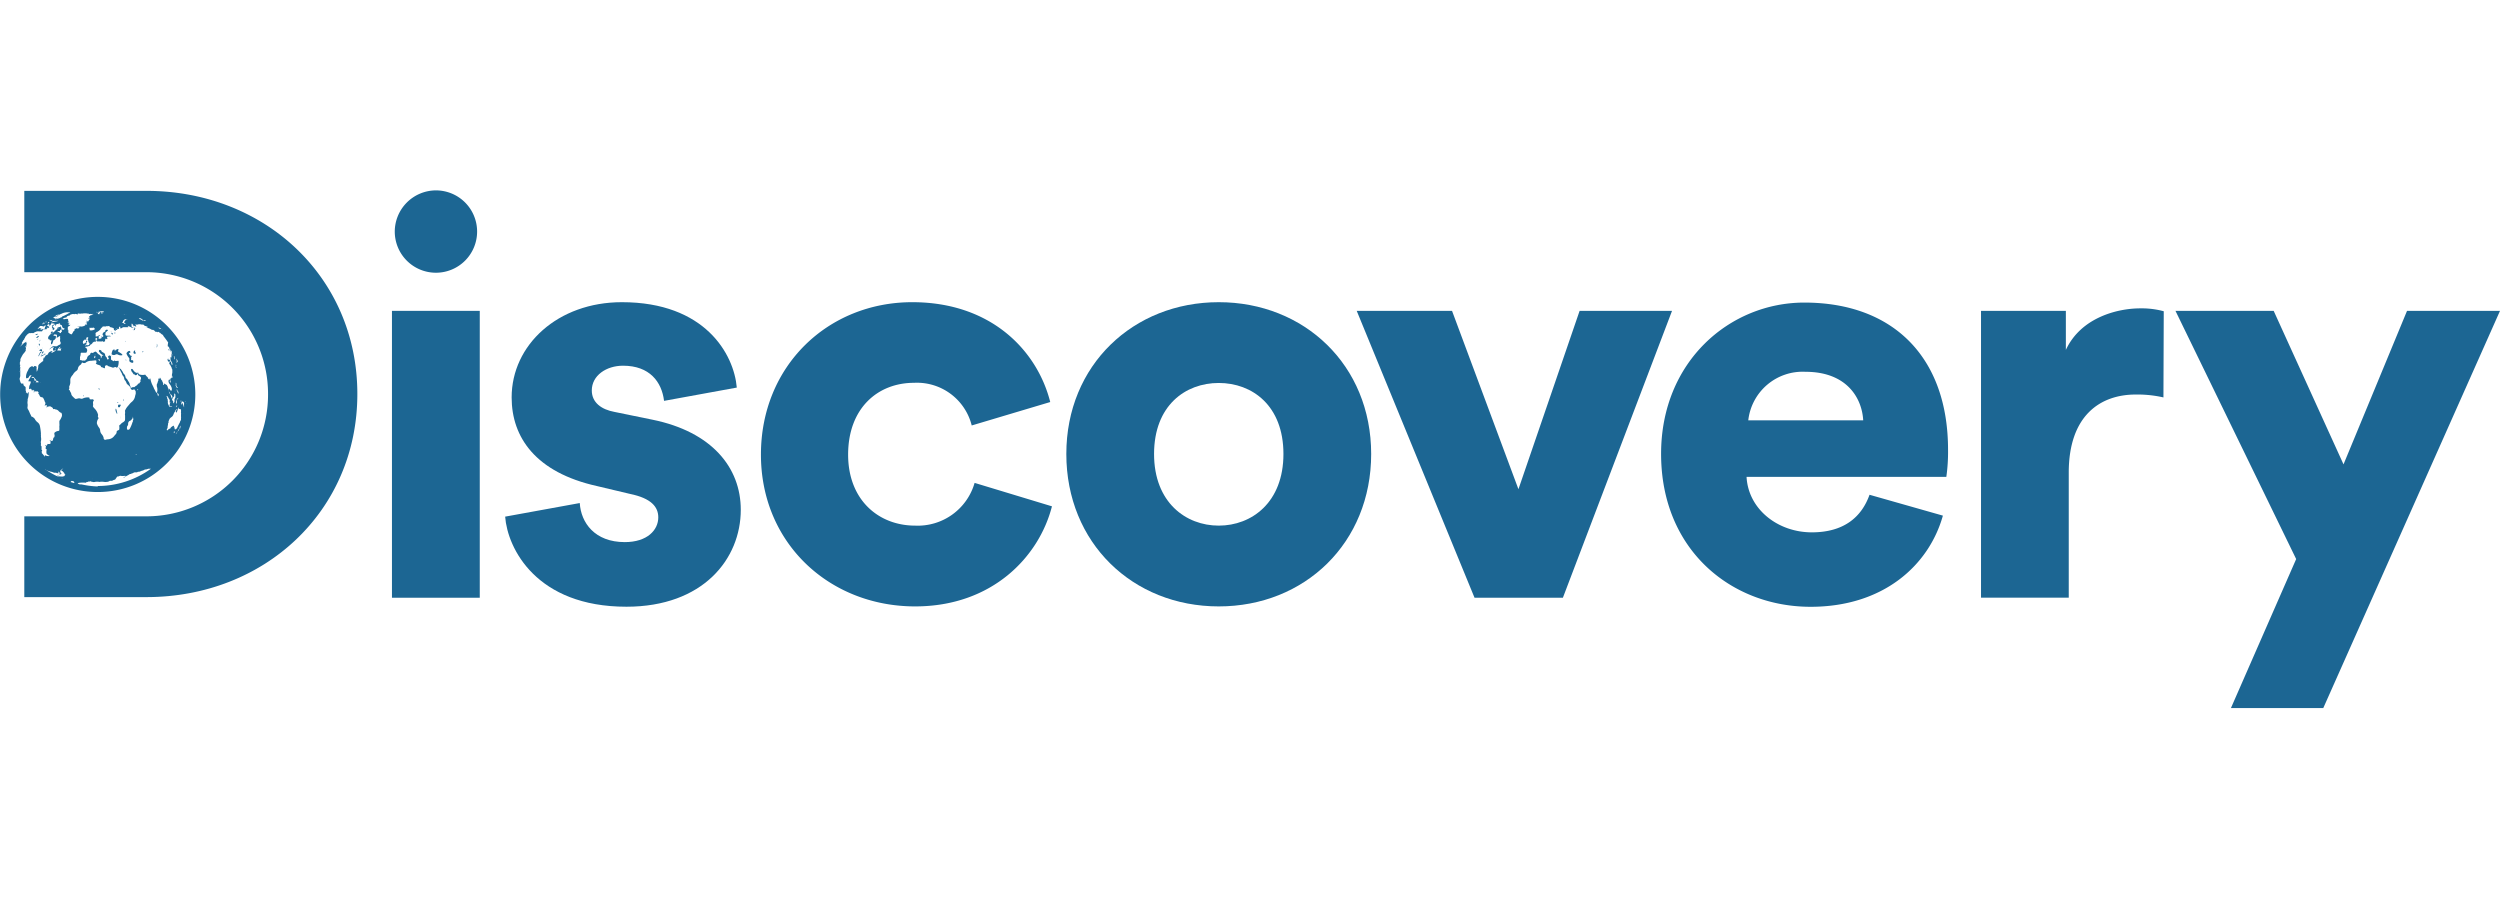<svg id="artwork" xmlns="http://www.w3.org/2000/svg" viewBox="0 0 320 115">
  <title>discovery-fixed-on-light</title>
  <g>
    <g>
      <path d="M74.21,64.39c.15,2.52,1.92,5,5.76,5,2.89,0,4.29-1.55,4.29-3.17,0-1.33-.89-2.44-3.62-3l-4.21-1C68.59,60.48,65.49,56,65.49,50.87c0-6.72,5.91-12.19,14.11-12.19,10.65,0,14.34,6.65,14.71,10.93L85,51.31c-.3-2.44-1.85-4.5-5.25-4.5-2.14,0-4,1.25-4,3.17,0,1.56,1.26,2.44,2.88,2.74l4.88,1c7.61,1.55,11.31,6.13,11.31,11.53,0,6.28-4.81,12.41-14.64,12.41-11.52,0-15.22-7.46-15.52-11.53Z" style="fill: #1c6693"/>
      <path d="M108.56,58.19c0,5.83,3.92,9.09,8.58,9.09a7.57,7.57,0,0,0,7.61-5.47l9.9,3C133,71.27,127,77.62,117.14,77.62c-10.94,0-19.74-8.05-19.74-19.43S106,38.68,116.77,38.68c10.12,0,16,6.21,17.66,12.78l-10.05,3A7.22,7.22,0,0,0,117,49C112.33,49,108.56,52.27,108.56,58.19Z" style="fill: #1c6693"/>
      <path d="M175.51,58.11c0,11.38-8.5,19.51-19.51,19.51s-19.51-8.13-19.51-19.51S145.06,38.68,156,38.68,175.51,46.73,175.51,58.11Zm-11.23,0c0-6.2-4-9.09-8.28-9.09s-8.28,2.89-8.28,9.09,4.07,9.17,8.28,9.17S164.28,64.32,164.28,58.11Z" style="fill: #1c6693"/>
      <polygon points="200.05 76.51 188.74 76.51 173.66 39.79 185.86 39.79 194.36 62.62 202.19 39.79 214.02 39.79 200.05 76.51" style="fill: #1c6693"/>
      <path d="M248.69,66c-1.78,6.35-7.61,11.67-16.93,11.67-10.12,0-19.14-7.24-19.14-19.58,0-11.83,8.8-19.36,18.33-19.36,11.38,0,18.4,7,18.4,18.84a22.61,22.61,0,0,1-.22,3.47H223.56c.22,4.14,4,7.1,8.35,7.1,4.07,0,6.36-1.92,7.39-4.81Zm-10.2-12.2c-.15-2.81-2.07-6.21-7.39-6.21a7,7,0,0,0-7.32,6.21Z" style="fill: #1c6693"/>
      <path d="M276.92,50.87a15,15,0,0,0-3.55-.37c-4.51,0-8.57,2.66-8.57,10v16H253.57V39.79h10.86v5c1.92-4.14,6.58-5.32,9.53-5.32a10.79,10.79,0,0,1,3,.37Z" style="fill: #1c6693"/>
      <polygon points="285.56 90.63 293.91 71.56 278.46 39.79 291.03 39.79 299.97 59.44 308.1 39.79 320 39.79 297.38 90.63 285.56 90.63" style="fill: #1c6693"/>
      <g>
        <path d="M34.31,50.47A15.58,15.58,0,0,0,18.74,34.84H3.11V24.43H18.74c15.1,0,27,11,27,26s-11.9,26-27,26H3.11V66.09H18.74A15.57,15.57,0,0,0,34.31,50.47Z" style="fill: #1c6693"/>
        <g>
          <path d="M3,43.83s0,0,0,0,0,0,0,0Z" style="fill: #1c6693"/>
          <path d="M10.77,41.28c0-.05,0,0,0,0s0,.05,0,0A.05.05,0,0,0,10.77,41.28Z" style="fill: #1c6693"/>
          <path d="M11.63,40.06s-.06,0-.07,0,0,0,0,0Z" style="fill: #1c6693"/>
          <path d="M5.6,58.3s0,0,0,0,0,0,0,0S5.64,58.26,5.6,58.3Z" style="fill: #1c6693"/>
          <path d="M9.41,61.67h0S9.39,61.66,9.41,61.67Z" style="fill: #1c6693"/>
          <path d="M8.9,41.7s0,0,0,0,0,0,0,0A0,0,0,0,0,8.9,41.7Z" style="fill: #1c6693"/>
          <path d="M21.62,49.68s0,0,0,0-.05-.07,0,0A.11.11,0,0,0,21.62,49.68Z" style="fill: #1c6693"/>
          <path d="M3.35,49.72s0,0,0,.07,0,.06,0,0A0,0,0,0,0,3.35,49.72Z" style="fill: #1c6693"/>
          <path d="M3.38,45.69l0,0a.21.21,0,0,0,0,.06s0,0,0,0A.21.21,0,0,0,3.38,45.69Z" style="fill: #1c6693"/>
          <path d="M4.33,50.09s0,.16,0,.17,0,0,.05-.06S4.37,50,4.33,50.09Z" style="fill: #1c6693"/>
          <path d="M5.49,58.15s0,0,0,0,0,0,0,0,0,0,0,0A0,0,0,0,0,5.49,58.15Z" style="fill: #1c6693"/>
          <path d="M4.67,53.88l.07.07s0,0,0,0S4.65,53.81,4.67,53.88Z" style="fill: #1c6693"/>
          <path d="M5.27,57.66s0,0,0,0l0,0v0A.08.08,0,0,0,5.27,57.66Z" style="fill: #1c6693"/>
          <path d="M8.37,40.6s0,0,0,0,0,0,0,0,0,0,0,0Z" style="fill: #1c6693"/>
          <path d="M12.68,49.72c-.11,0-.12,0-.06.08s.16.07.16,0Z" style="fill: #1c6693"/>
          <path d="M10.71,50.58s-.06,0-.06,0a.18.18,0,0,0,0,.07s.06,0,.06,0A.08.08,0,0,0,10.71,50.58Z" style="fill: #1c6693"/>
          <path d="M15.8,50a.05.05,0,0,0,0,0h0s0,0,0,0S15.78,50,15.8,50Z" style="fill: #1c6693"/>
          <path d="M10.69,50.77s0,0,0,0a0,0,0,0,0,.05,0,.12.12,0,0,0,0-.05S10.7,50.74,10.69,50.77Z" style="fill: #1c6693"/>
          <path d="M15.75,51.17a.19.19,0,0,0,.05.17s0,0,0,0,0-.11,0-.17a.43.43,0,0,0,0-.11Z" style="fill: #1c6693"/>
          <path d="M21.77,45.57s0,0,0,0,0,0,0,0a.07.07,0,0,0,0,0S21.77,45.58,21.77,45.57Z" style="fill: #1c6693"/>
          <path d="M15.41,53.2c0-.05,0-.1,0-.11s0,.07,0,.18,0,.22,0,.26a.3.3,0,0,0,0,.12c0,.05,0,0,0-.13a.55.55,0,0,0,0-.21A.34.34,0,0,1,15.41,53.2Z" style="fill: #1c6693"/>
          <path d="M12.69,42.91a.28.28,0,0,0,0,.08s.1,0,.12-.06S12.74,42.86,12.69,42.91Z" style="fill: #1c6693"/>
          <path d="M15.22,52.12l.13,0s.05,0,0,0a.34.34,0,0,1,.06-.16c.07-.12.07-.15,0-.16s-.23,0-.26,0a.79.79,0,0,0-.05.2C15.13,52.13,15.14,52.14,15.22,52.12Z" style="fill: #1c6693"/>
          <path d="M17.39,41.6v0s0,0,0,0,0,0,0,0Z" style="fill: #1c6693"/>
          <path d="M14.14,42.49s0,0,0,0,0,0,0,0,0,.05,0,0,0,0,0,0,0,0,0,0,.15-.08.15-.14,0,0,0,0S14.14,42.47,14.14,42.49Z" style="fill: #1c6693"/>
          <path d="M13.89,41.58s0,0,0,0l0,0s0,0,0,0A0,0,0,0,0,13.89,41.58Z" style="fill: #1c6693"/>
          <path d="M13.89,42.45s0,0,0,0a.08.08,0,0,0,0,0,0,0,0,0,0,0,0S13.89,42.42,13.89,42.45Z" style="fill: #1c6693"/>
          <path d="M13.79,42.55a.07.07,0,0,0,0,.07s0,0,0,0S13.81,42.5,13.79,42.55Z" style="fill: #1c6693"/>
          <path d="M7.93,41.63s0,0-.07,0,0,0,0,0Z" style="fill: #1c6693"/>
          <path d="M6.5,44.26a.11.11,0,0,0-.06,0c-.06.07,0,.07,0,0S6.53,44.26,6.5,44.26Z" style="fill: #1c6693"/>
          <path d="M7.72,42.22s0,0,0,0-.07,0-.1,0,0,.05,0,0Z" style="fill: #1c6693"/>
          <path d="M7.55,41.53a.15.15,0,0,1,.06-.05s0,0,0,0l-.08,0s0,0,0,0a.13.13,0,0,1,0,.07s0,0,0,0Z" style="fill: #1c6693"/>
          <path d="M6.87,41.78h0s0,0,0,0Z" style="fill: #1c6693"/>
          <path d="M6.87,44.23c0-.06,0-.08,0,0s0,.09,0,.09S6.85,44.26,6.87,44.23Z" style="fill: #1c6693"/>
          <path d="M7.35,43.89s0,0,0,0,0,0,0,0,0,0,0,0S7.34,43.89,7.35,43.89Z" style="fill: #1c6693"/>
          <path d="M7.64,40.48s0,0,0,0,0,0,0,0S7.66,40.47,7.64,40.48Z" style="fill: #1c6693"/>
          <path d="M7.88,40.34s0,0,0,0l-.06,0h0A.08.08,0,0,0,7.88,40.34Z" style="fill: #1c6693"/>
          <path d="M6.47,42.47s0-.08,0,0a0,0,0,0,0,0,0s0,0,0,0S6.47,42.49,6.47,42.47Z" style="fill: #1c6693"/>
          <path d="M7.45,40.57s0,0,0,0a.14.14,0,0,1-.07.06s0,0,0,0S7.48,40.6,7.45,40.57Z" style="fill: #1c6693"/>
          <path d="M6.61,56.29s0-.06,0-.06-.06,0,0,.08S6.59,56.32,6.61,56.29Z" style="fill: #1c6693"/>
          <path d="M7.71,43.88s0,0,0,0,0,0,0,0A.13.13,0,0,0,7.71,43.88Z" style="fill: #1c6693"/>
          <path d="M5.16,45.07a1.89,1.89,0,0,0-.25.52c0,.07.1-.05.17-.22a.57.57,0,0,1,.17-.24c.13-.12.13-.12.14,0a.11.11,0,0,1,0,.12l-.07.09s0,0,0,0,.05,0,0,0v.1l.09-.14.1-.17s0,0,0,0,.08,0,.06-.1-.06-.11-.07,0a0,0,0,0,1,0,0s0,0,0,0S5.25,45,5.16,45.07Z" style="fill: #1c6693"/>
          <path d="M5.64,45.37a.23.23,0,0,0,.16,0c0-.06.06-.13,0-.08l-.12,0C5.54,45.31,5.5,45.37,5.64,45.37Z" style="fill: #1c6693"/>
          <path d="M4.74,42.69l-.09.09-.1.1h0l.06,0s0,0,.06,0l0,0s0,0,0,0l.12-.08c.09,0,.11-.1,0-.07s-.06,0,0,0,0,0-.17.05l-.12.07.09,0Z" style="fill: #1c6693"/>
          <path d="M5.59,42.84s0,0,0,0,0,0,0,0S5.56,42.89,5.59,42.84Z" style="fill: #1c6693"/>
          <path d="M5.41,44.5s0-.08,0,0-.06.09,0,.08A.05.05,0,0,0,5.41,44.5Z" style="fill: #1c6693"/>
          <path d="M5,43.66s0,.06,0,.06a1.24,1.24,0,0,0,.18-.2c0-.05,0,0-.07,0l0,.06Z" style="fill: #1c6693"/>
          <path d="M5.17,44.86s.07,0,0,0,0,.09.12.09h.09l0-.11c0-.06,0-.1,0-.09s0,0,0,0-.07-.09-.26,0L5,44.9S5.09,44.91,5.17,44.86Z" style="fill: #1c6693"/>
          <path d="M6.12,42.23l0,0s0,0,0,0a.07.07,0,0,0,0,0S6.13,42.23,6.12,42.23Z" style="fill: #1c6693"/>
          <path d="M4.82,44.46a.39.39,0,0,0,0-.11s0-.06,0-.05S4.79,44.48,4.82,44.46Z" style="fill: #1c6693"/>
          <path d="M4.87,43.37a.34.34,0,0,0-.11.07c-.08.07-.08.07.06,0S4.92,43.37,4.87,43.37Z" style="fill: #1c6693"/>
          <path d="M4.91,44.05c0,.07-.06.09,0,.1s0,0,0,.06l0,0s0,0,0-.06A.71.71,0,0,0,4.94,44C5,44,5,44,4.91,44.05Z" style="fill: #1c6693"/>
          <path d="M5.28,45.52c-.08,0-.11.09,0,.09a.81.81,0,0,0,.32-.16C5.59,45.4,5.56,45.41,5.28,45.52Z" style="fill: #1c6693"/>
          <path d="M5.08,44l0,0s0,0-.06,0a.32.32,0,0,0,0,.19.25.25,0,0,1,0,.14q0,.1,0,0a.78.78,0,0,0,.1-.25Z" style="fill: #1c6693"/>
          <path d="M4.93,44.63A.08.08,0,0,0,5,44.57l0,0L5,44.58S4.9,44.63,4.93,44.63Z" style="fill: #1c6693"/>
          <path d="M4.78,43.06s0,0,0,0,0,0-.1.11l-.09.07h.07a.27.27,0,0,0,.12,0l.13-.1L5,43l0,0s0,0-.1,0S4.81,43.11,4.78,43.06Z" style="fill: #1c6693"/>
          <path d="M18.66,45.51s-.06,0-.06,0,0,0,.06,0,.05,0,.05,0A0,0,0,0,0,18.66,45.51Z" style="fill: #1c6693"/>
          <path d="M18.55,45s0,0,0,0h.06S18.59,45,18.55,45Z" style="fill: #1c6693"/>
          <path d="M18.74,41.47s0,0,0,0,0,0,0,0,0,0,0,0Z" style="fill: #1c6693"/>
          <path d="M18.32,44.93c-.08,0-.09.07-.07.14s0,.07.05,0,0-.07.05-.07,0,0,0,0,0,0,0,0Z" style="fill: #1c6693"/>
          <path d="M17.7,41.67s0,0,0,0a.16.16,0,0,1,0,.06s0,0,0,0,0-.05,0-.1S17.7,41.6,17.7,41.67Z" style="fill: #1c6693"/>
          <path d="M18.63,41.55s-.1-.11-.08-.07a.32.32,0,0,0,.06.07C18.65,41.6,18.65,41.59,18.63,41.55Z" style="fill: #1c6693"/>
          <path d="M18.83,44.75s0,0,0,0l.07,0s0,0,0,0Z" style="fill: #1c6693"/>
          <path d="M20.08,44v.13a.53.53,0,0,1-.08.35s0,0,0,0a.1.1,0,0,0,.07-.06s0-.07.05-.06,0-.17,0-.28A.77.77,0,0,0,20.08,44Z" style="fill: #1c6693"/>
          <path d="M20.42,46.38s0,0,0,0,0,0,0,0,0,0,0,0S20.43,46.38,20.42,46.38Z" style="fill: #1c6693"/>
          <path d="M12.49,38A12.49,12.49,0,1,0,25,50.47,12.49,12.49,0,0,0,12.49,38ZM23.83,51.52s0,0,0,0,0,0,0,0S23.82,51.5,23.83,51.52ZM23,51s0,0,0,0h0S23,51,23,51Zm-.09-.16s0,0,0,0,0,0,0,0,0,0,0,0a1,1,0,0,1-.08.25Zm0,.49s.06,0,.05,0,0,0,0,0h-.05s0,0,0,0S22.88,51.34,22.91,51.33Zm0,.46,0,.06s0,0,0,0a.11.11,0,0,1,0-.06Zm-.17-1.74,0-.09a.89.89,0,0,1,.1.29s0,0,0,0,0,0,0,.05,0,.07,0,.08-.06,0-.09-.13,0-.07-.05-.06,0,0,0,0,0,0,0,0a.27.27,0,0,1,0-.12s0,0,0,0S22.73,50.13,22.74,50.05Zm.05,1.4,0,0s0,0,0,0,0,0,0,0S22.8,51.45,22.79,51.45Zm0,.78v0a0,0,0,0,1,0,0s0,0,0,0Zm0-1.27a.11.11,0,0,1-.12.07c-.06,0-.08,0-.1,0a.49.49,0,0,0,0,.11c0,.06,0,.06.06,0l.07-.06s0,0,0,.08l-.06.08v.23a.3.3,0,0,1,0,.16s0,0,0-.09,0-.05,0,0,0,0,0,0a.25.25,0,0,1,0-.1s0,0,0,0,0,.06-.05.15a.57.57,0,0,1-.06.17s0,0,0-.08a.35.35,0,0,0,0-.15.66.66,0,0,1,.07-.3l0-.09c0-.08.09-.21.11-.19s.1,0,.13,0S22.84,50.89,22.79,51Zm-.11,1,0,0a.49.49,0,0,0-.09.1c-.08.11-.08.11-.07,0a.49.49,0,0,1,.14-.18S22.69,52,22.68,52Zm-.37.19a0,0,0,0,1,0,0c0,.06,0,.07,0,0l0-.05Zm0,0-.05,0s0,0,0,0,0,0,0,0,0,0,0,0,0,0,0,0S22.3,52.12,22.26,52.13Zm0-.55s0,0,0,0,0,0-.08,0-.06,0-.06,0,0,0,0,0,0,0,0-.1,0-.11,0-.11A.64.64,0,0,1,22,51s0-.05.06,0,.06,0,.06-.05a.34.34,0,0,1,.07-.11.85.85,0,0,0,.11-.14s0-.1,0-.1,0-.06,0-.12,0-.16.08-.08a.43.43,0,0,0,.07.1s0,0,0,0,0,0,0,0,0,.06,0,.06,0,0,0,0,0,0,0,0,0,0,0,.12,0,.13,0,.13,0,.06,0,.07,0,0-.06.1a.67.67,0,0,1-.06.15.23.23,0,0,0,0,.09A.42.42,0,0,1,22.25,51.58Zm-.07.54s0,0,0,0,0,0,0,0,0,0,0,0S22.18,52.1,22.18,52.12Zm-.81-.69s0,0,0,0,0,0,0,0,0,0,0-.06S21.37,51.42,21.37,51.43Zm0-.22s0,0,0,0,0,0,0,0,0,0,0,0A.1.1,0,0,1,21.34,51.21Zm0-.3a1.81,1.81,0,0,0-.14-.25s0,0,0,0h.07a.42.42,0,0,1,.17.18.65.65,0,0,0,.09.18l.05.05a.54.54,0,0,0,.05.11.14.14,0,0,1,0,.11.34.34,0,0,0,0,.18.36.36,0,0,1,0,.29c0,.12-.06.16-.08.17s-.16-.27-.16-.42a.76.76,0,0,0,0-.21.31.31,0,0,1,0-.13A1.76,1.76,0,0,0,21.36,50.91ZM21.79,52s.05,0,.12,0,.1,0,.1,0a.06.06,0,0,0,.06.06s.06,0,.06,0-.18,0-.26,0l-.12,0c-.08,0-.13-.06-.1-.11A.08.08,0,0,1,21.79,52Zm0-.55s0,0,0,.06,0,.08,0,.08S21.74,51.46,21.75,51.43Zm.1.13a.08.08,0,0,1,0,0s0,0,0,0S21.85,51.58,21.85,51.56ZM22,52s0,0,0,0,0,0,0,0S22.05,52,22,52Zm0-6.71a.88.88,0,0,0,.07.12c.05.08.05.09,0,.07s0,0,0,0,0,0-.13-.29a2.78,2.78,0,0,0-.16-.37c0-.05-.09-.22-.07-.22a.15.15,0,0,0,0-.06s0,0,0,0a.62.62,0,0,1,.06.14A3.53,3.53,0,0,0,22,45c0,.06,0,.09,0,.09S22,45.21,22,45.28Zm.08,3.08v.08l0-.08a.48.48,0,0,1-.05-.18.22.22,0,0,1,0-.12l0,0A1.64,1.64,0,0,1,22.12,48.36Zm.33,1.49a1.25,1.25,0,0,1,0,.14c0,.18-.05.16,0,0A.21.21,0,0,1,22.45,49.85Zm0-.32s0,0,0,0a.15.15,0,0,1,.05.09c0,.08,0,.08,0,0Zm.21.47s0,0,0-.12,0-.09,0-.05,0,0,0,0,0-.08,0-.07.06.08.08.21S22.65,50,22.63,50Zm0-.12s0,0,0,0a.41.41,0,0,1,0,.07s0,0,0,0l0,0S22.65,49.91,22.65,49.88Zm-.24,2.17c.05,0,0,0,0,.05s0,0,0,0S22.38,52.05,22.41,52.05Zm.23-2.43s.05.05.07.2,0,.07,0,0,0-.07,0-.09a.09.09,0,0,0,0-.07S22.62,49.62,22.64,49.62Zm0,.05,0,0s0,0,0,0S22.61,49.68,22.6,49.67Zm-.06-.15s0-.06,0,0,0,0,0,0l0,0s0,0,0-.06,0-.05,0,0,0,0-.05-.08,0-.1,0-.11,0,0,0-.1a.89.89,0,0,1,0-.14s0-.05,0-.05.05,0,.07.12a.61.61,0,0,1,0,.16.3.3,0,0,0,.11.26s.05,0,.07.09S22.6,49.6,22.54,49.52Zm0-2.8c0,.11,0,.17,0,.11s0,0,0,0a0,0,0,0,1,0,0s-.05,0,0,.06,0,.09,0,0,0-.06-.05-.06,0,0,0,0,.05.14,0,.1,0,0,0,0,0,.06,0,0,0-.07,0-.09,0-.07,0-.07,0,0,0,0,0,0,0,0,0,0,0,.07,0,0,.05.15,0,.15-.05,0,0-.1,0-.08,0,0,0-.12,0-.22.1-.21.06,0,0-.2,0,0,0,0,0,.06,0,0a.58.58,0,0,0,0-.31c0-.13-.06-.19,0-.16s0,0,0,0,0,0,0,0l.07.13a.66.66,0,0,1,.08.22A1.67,1.67,0,0,0,22.5,46.72Zm-.15-.81s0,0,0,.05,0,0,0,0-.08,0-.08,0l0,0s0,0,0,.05,0,0,0,0-.05-.18,0-.17,0-.08-.05-.2,0-.09.06,0l.08.08C22.34,45.8,22.4,45.92,22.35,45.91Zm-.06-.83s0,0,0,0,0,0,0,0S22.29,45.1,22.29,45.08Zm-1.57-2.94,0,0,.06.06-.09-.06S20.69,42.13,20.72,42.14Zm-.41-.22s0,0,0,0l.13.07c.11.06.14.08.15.12a.53.53,0,0,1-.26-.09C20.31,42,20.28,41.93,20.31,41.92Zm.37.37s0,0-.07,0,0,0,0,0S20.64,42.24,20.68,42.29Zm-1.44-.59s0,0,0,0l0,0s0,0,0,0S19.24,41.68,19.24,41.7Zm-.91-.7s.09-.07.1,0,0,0,.07,0,.1,0,.1.08l-.15,0-.14,0Zm-.55-.28s0,0,0,0,0,0,0,0,.26,0,.28.1a.13.13,0,0,0,.08.06c.06,0,.08,0,.1.1s0,.06-.11,0-.23-.1-.21-.14l-.08,0C17.78,40.74,17.77,40.73,17.78,40.72Zm-1.7-.46a.09.09,0,0,1,.07,0s0,0,0,0l-.07,0S16.05,40.28,16.08,40.26Zm-.18,0s.09,0,.09,0-.14,0-.16,0S15.85,40.22,15.9,40.23Zm-.16,0s0,0,0,0,0,0,0,0S15.71,40.24,15.74,40.24Zm-.11,1s0,0,.06-.07a.08.08,0,0,1,0-.07s0,0,0,0,0-.05,0-.05.05,0,.07-.08a.45.45,0,0,1,.41-.14h.14c.05,0,.18,0,.2,0s0,0-.13,0c-.24,0-.34.07-.34.1s0,0,0,0-.21.22-.19.28,0,.09.1.13l.1.09H16a.24.24,0,0,1-.16-.07l-.09-.06C15.65,41.37,15.57,41.28,15.63,41.29Zm0,.36s-.06.08-.09.05,0,0,0-.06S15.58,41.61,15.59,41.65Zm-.38-1.5h.11l-.1,0c-.1,0-.12,0-.11,0S15.16,40.14,15.21,40.15Zm-2.34-.29H13s.28,0,.3.06-.22.11-.28.08l-.16,0C12.69,39.91,12.68,39.84,12.87,39.86Zm-.34.11s0,0,0,0v-.06s.1,0,.11,0a0,0,0,0,0,.05,0s0,0,0,0,0,0,.08.06a1.12,1.12,0,0,1,.18.1c.06,0,.12.06.13.05s0,0,0,0-.23.06-.21,0,0-.12-.11-.12-.05,0-.07.08,0,.07-.07.07,0,0,0,.06,0,.06-.13,0-.08-.07-.06-.07,0,0,0,0,0,0,.06-.06.1,0,.06-.06a.12.12,0,0,0-.1,0c-.06,0-.21,0-.19-.06s0,0,0,0l0,0C12.2,39.9,12.48,39.92,12.53,40Zm-2,3.83s0-.06,0-.1,0-.08.08-.08a.09.09,0,0,0,.08-.07c0-.08.23-.09.23,0a.11.11,0,0,1,0,.1.11.11,0,0,0,0,.08.22.22,0,0,1-.14.22l-.14.06a.11.11,0,0,1-.1,0s0-.05,0-.1S10.58,43.81,10.56,43.8Zm.35-.72A.07.07,0,0,1,11,43s0,0,0,0a.07.07,0,0,1-.05,0S10.9,43.1,10.91,43.08Zm0,1.06a.37.37,0,0,1,.14-.09s0,0,0,0a.15.15,0,0,0-.11,0s0,0,0,0a.14.14,0,0,1,.07-.06s.06,0,0-.09,0-.06,0-.06a.12.12,0,0,0,.09-.07s0-.06,0-.06,0,0,0-.06,0,0-.07,0-.08,0-.05-.08,0-.15,0-.06,0,0,0,0,0-.09,0-.07,0,0,0-.12a1.19,1.19,0,0,1,.1-.16s.06,0,.1,0,.07,0,0,0-.06.09,0,.07.11,0,0,.16,0,.07,0,.1a.14.14,0,0,1,.05.1s0,.09,0,.1a.22.22,0,0,1,.06.12c0,.06.05.1.07.1s.09.08,0,.15a.16.16,0,0,0,0,.09s0,.05,0,.05l-.12,0-.23,0a.93.93,0,0,0-.21.06S10.87,44.21,10.93,44.14Zm.63-1.85c-.09,0-.15,0-.13,0s.05-.09,0-.09,0,0,0-.06,0-.06,0-.06-.05-.06,0-.1a.07.07,0,0,1,.09,0s0,.05.07,0l.18,0c.08,0,.15,0,.15-.05s0,0,0,0a.6.6,0,0,1,.19.2C12.1,42.23,11.75,42.31,11.56,42.29ZM9.83,39.65s.06,0,.05,0-.14,0-.13,0Zm-3,1a.19.19,0,0,1,.07-.06l0,0s0,0,.13-.07a.27.27,0,0,1,.16,0h0l0,0s0,0,0,0,.06,0,.17-.06l.17-.06s-.06,0-.21,0-.08,0,0,0,0,0,0,0l-.06.05s-.12,0-.14,0,0-.07.11-.1l.17-.07a.15.15,0,0,1,.11,0,.19.19,0,0,0,.1,0,.77.77,0,0,1,.22-.1A1.77,1.77,0,0,1,9,40a.34.34,0,0,1-.16.07l-.14.07s0,0-.08.06l-.22.11a2.33,2.33,0,0,1-.42.19c-.06,0-.09.06,0,.05s0,0,0,0a.37.37,0,0,1-.12.07s-.08,0-.08,0a.23.23,0,0,1-.07.07s0,0,0,0,0,0-.35.12-.38.06-.2,0,.08,0,.06-.06,0,0,.08,0,.1,0,.09,0a.08.08,0,0,1,0,0h0c-.08,0-.09,0,0,0s0,0,0,0-.23.11-.27.1-.07,0,0-.08,0,0,0,0S6.81,40.72,6.85,40.67Zm.11.22s0,0,0,0,0,0,0,0S7,40.91,7,40.89ZM7,41s0,0,0,0,0,0,0,0,0,0,0,0Zm-.29-.22s0,0,0,0,0,0,0,0Zm0,.13a.07.07,0,0,1,.06,0s0,0,.07,0,0,0,0,0,0,.05,0,0,0,0,0,0-.07,0-.07,0v0S6.62,40.89,6.64,40.86Zm0,.16,0,0H6.8c.06,0,.11,0,.12,0s0,0,.27,0,.26-.06.27,0v0l0,0a1.25,1.25,0,0,1-.38.1c-.25.05-.31.06-.3,0s0,0,0,0,0,0,0,0,0,0-.06,0S6.59,41.07,6.62,41Zm0,.14c0,.07-.07.13-.13.09h0l.06-.05C6.63,41.13,6.64,41.13,6.65,41.16Zm-.35-.25a.1.1,0,0,1,.08,0h.11c.06,0,.08,0,.06.08s-.1,0-.08,0,0,0-.1,0-.09,0,0,0,0,0,0,0S6.29,40.93,6.3,40.91Zm-.09.18s0,0,0,0,0,0,0,0S6.2,41.06,6.21,41.09Zm0,.11s0,0,0,0,0,0,0,0,0,0,0,0,0,0,.07,0,.08,0,0,0a.33.33,0,0,1-.18.15s0,0,0,0,0,0,0,0-.08,0-.07,0,0,0,0,0,0,0,0,0S6.2,41.16,6.23,41.2Zm-.13.1s0,0,0,.05,0,0,0,0S6.09,41.31,6.1,41.3Zm0,.25s0,0,0,0,0-.06,0-.08a.33.33,0,0,1,.17,0s0,0,0,.06-.06.06,0,.07,0,.11-.09.12l-.07,0s0,0,0,0L6,41.61s0,0,0,0,0,0,0,0S6.09,41.57,6.12,41.55Zm-.19-.47L6,41s0,0,0,0,0,0-.08,0S5.87,41.12,5.93,41.08Zm0,.06s.07,0,0,0a.24.24,0,0,1-.1.06s-.06,0-.05,0A.22.22,0,0,1,5.91,41.14Zm-.15,0s0,0,0,0h0S5.74,41.19,5.76,41.19Zm0,.18a.08.08,0,0,0,.08,0c.05,0,.05,0,.05-.06a.08.08,0,0,1,0-.07c.06,0,.07,0,0,0s0,0,.06,0,.06,0,0,0a.36.36,0,0,1-.18.12l-.2.09c-.1.06-.14.07-.14,0s0,0,0,0,0,0,0,0,0,0,0,0l-.07,0H5.4l.08-.08a.41.41,0,0,1,.16-.1A.12.12,0,0,1,5.73,41.37Zm-.35.13.06,0s0,0,0,0S5.34,41.55,5.38,41.5Zm0-.07c.16-.11.32-.19.26-.11s-.16.12-.14.08l0,0-.05,0s0,0,0,0l-.09,0h0Zm-.47.48.1-.12s0,0,.06-.06l.13,0,.11,0s.1,0,.07.05,0,0,0,0,0,0,0,0,0,0,0,0,.07,0,.06,0,0,0,0,0,.1-.06.08,0,0,.07.05,0,0-.08.07-.09,0,0,.07,0,.14-.08.12,0l-.06.07a.32.32,0,0,0-.09.15c0,.08,0,.12,0,.11a.09.09,0,0,1,.06,0l0,0-.06,0s-.06,0,0,0-.15.13-.21.09a.07.07,0,0,0-.08,0c-.09.07-.36.17-.35.12s0,0,0,0a0,0,0,0,1-.06,0l0,0,.08,0a.34.34,0,0,1,.14,0,.15.15,0,0,0,.08,0s-.05,0-.13,0-.14,0-.13,0l.06,0c.06,0,0,0,0,0h0l.08-.08.08-.07,0,0A.8.8,0,0,0,5,42c0,.06-.15.1-.19.07l0,0ZM1.12,48.4l0,.05s0,0,0-.05,0-.07,0-.06A.35.35,0,0,0,1.12,48.4Zm1.62,3.07s0,0,0-.07,0,0,0,0a.11.11,0,0,1,0,.06S2.75,51.47,2.74,51.47Zm3,6.86c0,.05,0,.09,0,.08s0,0,0,0,0,0,0,0a.08.08,0,0,1-.08,0s0,0,0,0,0-.06-.06-.13S5.37,58,5.34,58s0,0,0,0a.22.22,0,0,0,0-.16s0,0,0,0,0,0,0,0a.23.23,0,0,0,0-.12s0,0,0,0,0,0,.06,0l0,.05c0-.19-.07-.23-.16-.23s0,0,0,0a.07.07,0,0,1,.08,0s0,0,0-.07,0-.12,0-.13c0-.18,0-.27-.08-.28s0,0,0,.08,0,.09,0,.09,0,0,0,0a1.76,1.76,0,0,0,0-.19.3.3,0,0,1,0-.15.35.35,0,0,0,0-.15.56.56,0,0,1,0-.27,1.29,1.29,0,0,0,0-.54c0-.08,0-.14,0-.15a.08.08,0,0,0,0-.07.88.88,0,0,1,0-.22,6.94,6.94,0,0,0-.12-.9.81.81,0,0,0-.34-.56,1.08,1.08,0,0,1-.32-.4A.91.91,0,0,0,4,53.3c0-.1-.14-.31-.2-.47a2.81,2.81,0,0,0-.18-.38A.47.47,0,0,1,3.54,52c0-.07,0-.17,0-.17s0,0,0-.08a1,1,0,0,1,0-.44s0,0,0-.1,0-.11,0-.11a2.11,2.11,0,0,0,.13-.72.75.75,0,0,0,0-.2s-.13.09-.13.15-.06.07-.1,0a.23.23,0,0,0-.07-.09c-.07,0-.07,0-.05-.08A.12.12,0,0,0,3.28,50s0,0,0-.1a.67.67,0,0,0,0-.2,1.18,1.18,0,0,1,0-.16s0,0,0,0S3,49.35,3,49.25s0-.21-.13-.15-.09,0-.18-.07a.54.54,0,0,1-.1-.17.56.56,0,0,0,0-.08.5.5,0,0,1-.07-.27.26.26,0,0,1,0-.1,1,1,0,0,0,.07-.5v-.22a.93.93,0,0,0,0-.21,1.66,1.66,0,0,1,0-.33.31.31,0,0,0,0-.18s0,0-.08.09a.73.73,0,0,0,0,.16l0,.2,0,.19,0,.16a.41.41,0,0,0,0,.17s0,.12,0,.14,0-.23,0-.29a.21.21,0,0,0,0-.13c-.05-.19,0-.17,0-.22s0,0,0-.14A1.3,1.3,0,0,1,2.54,47c.06-.25.07-.32,0-.35s0,0,0-.05a.82.82,0,0,0,0-.18.83.83,0,0,1,.07-.21s0,0,0,0,0-.1,0-.17,0-.06,0-.07a6.71,6.71,0,0,1,.35-.65A2.12,2.12,0,0,0,3.22,45c0-.08,0-.09,0-.07s.07,0,.09,0,0-.14,0-.17,0,0,0,0v0s-.06.08,0,.14,0,.07,0,.08-.08-.2-.05-.24,0,0,0,0,0,0,.06,0,0,0,0,0,0,0,0-.07,0,0,0-.08,0-.07,0-.05,0,0,0-.06,0-.08,0,0-.08.06,0-.06.07-.11.05-.1,0-.12,0-.15,0,0,0,0,0,0,0,.07,0,.06,0,.05l0,0c0,.06,0,.06,0,0s0-.07,0-.11,0-.06,0-.05,0,0,0,0,0,0,0,0,.09-.11.08-.12,0,0,0,0l0,0s0,0,0,0l0-.06,0-.07s0,0,0,0,0,0,0,0l0,0a1.86,1.86,0,0,1-.1.2s0-.16.09-.23,0-.05,0,0-.07.06-.08,0,0-.13,0-.13,0,0,0,0,0,0,0,0l-.05.05-.09.07c-.07.06-.13.09-.07,0s0,0,0,0a.66.66,0,0,1,.15-.15s0,0,0,0a.83.83,0,0,0-.17.16l-.06.05s-.09.09-.06.08,0,0,0,0l-.11.1-.09.08,0,0-.09.08-.14.1-.06.05,0,0,0,0h0a.64.64,0,0,1,.12-.12A.75.75,0,0,0,2.82,44c.06-.07.06-.07,0-.06a.1.1,0,0,0-.05,0s0,0,0,0,0,0,0,0,0,0,0,0l0,0L3,43.52a.22.22,0,0,0,.1-.09l0-.06s0,0,0,0l0,0,.11-.15,0,0,0-.07h0c.09-.12.19-.24.29-.35l.14-.1.08-.06s0,0,0,0H4c.17-.06.1,0,.17,0s.06,0,.1,0a1.35,1.35,0,0,1,.3-.16.29.29,0,0,0,.12-.07s0,0,0,0,0,.06.07,0,0,0,0,0,0,0,.06,0a.2.2,0,0,1,.13,0,.2.2,0,0,0,.13,0c.07,0,.12,0,.06,0s0,0-.07,0,0,0,.11,0,.23,0,.19,0,0,0,0,0a.23.23,0,0,0,.06-.09.18.18,0,0,1,.1-.09s.08,0,.08-.05,0,0-.08,0l-.07,0c0-.05.16-.1.18-.05s.27,0,.34,0,.08-.1,0-.09,0,0,0-.06.13-.06.13,0,0,0,0,0h0s0,0,0,0a.08.08,0,0,1,0,.08s0,0,0,0,0,0,0,0a.14.14,0,0,1,.09-.09c.07,0,.13-.1.09-.09s0,0,0,0l0,0c-.08,0-.1,0,0-.11a.27.27,0,0,1,.1-.11.28.28,0,0,0,.12-.17.24.24,0,0,1,.06-.1A.94.94,0,0,1,7,41.45a.6.6,0,0,1-.23.16s0,0-.1.07-.06.07,0,.07,0,.16,0,.17-.07.08,0,.07,0,0,0,.07,0,.08,0,0,.07-.06.08,0,0,0,0,.07,0,0,0,.09,0,0,.08,0,0,0,0,0,.06,0,.1-.06S7,42,6.94,42s0-.06,0-.08,0,0-.07,0-.1,0-.1-.08,0-.07.08-.16a.47.47,0,0,1,.28-.19c.08,0,.08,0,0,0a.3.3,0,0,0-.08.07.25.25,0,0,1,0,.07.12.12,0,0,0,0,.08s0,0,.06,0,0,0,0,0,0,0,0-.07a.37.37,0,0,1,.24-.18c.09,0,.11,0,.1,0s0,0,0,0,0,0,.1-.05.17,0,.13.08,0,0,0,0,0,0,.06.07,0,.07.06.05.13,0,.11,0,0,0,0,0,.08,0,0,0,0,0,0,0,.06,0,0,0,0,0,0,.05,0,0,0,0,0,0,0,0S8,42,8.11,42s.06,0,.06,0,0,.05.07.06h.07l-.09.09c-.05,0-.1.08-.1.07s0,0,0,0-.09,0-.1,0-.05-.13-.12-.08-.06.06,0,.12,0,0,0,0,0,0,0,.09a.23.23,0,0,1,0,.15s-.06,0-.13,0-.12,0,0,0,0,.17,0,.13l-.08,0s-.06,0-.06-.06,0,0,0,0-.09,0,0-.09,0,0,0,0,0,0,0,0-.05,0-.16,0-.15,0-.14,0,.12-.13.15-.11a.16.16,0,0,0,.11,0c.07,0,.08,0,.09-.07s0,0,.06-.07.2-.22.1-.28-.06,0-.05-.06,0,0,0,0,0,0,0,0a.08.08,0,0,0,0-.08c0-.06,0-.06-.07,0s0,.05-.18.06l-.15,0s0,0,.06.05a.07.07,0,0,1,0,.07s0,0,0,0,0,.06,0,.11v0l-.06,0a.23.23,0,0,1-.12.06.08.08,0,0,0-.07.07s0,0,0,0,0,0-.06,0-.06,0,0,0-.27.31-.33.32a.35.35,0,0,0-.17.12,0,0,0,0,1,0,0,1.07,1.07,0,0,0-.34.29c-.14.18-.18.24-.13.26s0,0,0,.11,0,.09.06.09a.11.11,0,0,1,.13.07s0,.07.07.07,0,0,0,0,0,0,.1,0,.1,0,0,.26a.36.36,0,0,0,0,.16c0,.1,0,.11.09.07s.09-.09.16-.29,0-.08,0-.14l.12-.08a.63.63,0,0,0,.17-.14.39.39,0,0,0,.08-.28s0,0,0-.11A.58.58,0,0,0,6.84,43a.85.85,0,0,1,.09-.19.12.12,0,0,1,.09,0,.28.28,0,0,0,.13,0c.07,0,.14.06.12.11s0,0,0,0,.06,0,0,.16-.06.14,0,.13,0,0,0,0,.13,0,.25-.13L7.69,43a1.62,1.62,0,0,1,0,.22.75.75,0,0,1,0,.28.12.12,0,0,0,0,.1.16.16,0,0,1,0,.08.07.07,0,0,0,0,.05h0s0,0,.06,0,0,0,0,0,0,.06,0,.09.06.07,0,.17a.22.22,0,0,1-.16.15,1.19,1.19,0,0,0-.22.12c-.09.07-.13.08-.32.06s-.22,0-.28,0l-.17.12a1.63,1.63,0,0,0-.21.19c-.1.11-.1.12,0,.06a.78.78,0,0,1,.41-.24c.09,0,.11,0,.09.06a.16.16,0,0,1-.1.08q-.09,0,0,0s0,0,0,.09,0,.2.09.21.09,0,.16-.09.09-.09.07,0,0,.07,0,.07,0,0,0,0,0,0,0,0,0,0,0,0a.5.5,0,0,1-.27.18l-.14.09c-.05,0-.09.06-.1,0s0-.14.06-.14l.09-.06c.06-.06.06-.06,0,0l-.11,0-.08,0-.18.1a.45.45,0,0,0-.24.31s0,0-.13.08-.11,0-.1.06,0,0,0,0-.07,0-.11.1-.07.1-.1.1,0,0,0,.06a.56.56,0,0,1-.07.13c0,.07,0,.06,0-.06s0-.11,0-.08a.84.84,0,0,0-.1.29s0,.06,0,.09,0,.06,0,.06,0,0,0,0,0,0,0,0,0,0,0,0,0,.07-.06.07a.14.14,0,0,0-.09.06s-.06.06-.08.06l-.11.09a.36.36,0,0,1-.12.1.81.81,0,0,0-.17.25.85.85,0,0,0,0,.17,2.2,2.2,0,0,1-.13.49.32.32,0,0,1-.08.1s0-.11,0-.15,0-.07,0-.12a.24.24,0,0,1,0-.17c0-.11,0-.27,0-.22s-.06,0-.07,0-.07-.06-.13-.06-.12,0-.15.09,0,.08-.09,0a.25.25,0,0,0-.31,0,.28.28,0,0,1-.1.06s-.16.17-.21.31a.54.54,0,0,1-.06.13,1.71,1.71,0,0,0-.24.7c0,.24,0,.32.14.27s.08,0,.08,0,.13-.1.17-.19a.26.26,0,0,1,.23-.19c.11,0,.12,0,0,.14a1.45,1.45,0,0,0-.1.18c0,.06,0,.1-.06.08l-.06.12a.54.54,0,0,1-.1.19c0,.06-.05.06.15.07s.14,0,.15.09,0,.1-.1.34a.75.75,0,0,0-.1.37.58.58,0,0,0,0,.17s0,.06.12,0,.16,0,.19.09,0,.08.12,0A1.36,1.36,0,0,0,4.05,50s0-.06,0-.06h0a.07.07,0,0,0,0,0l.06,0s.08,0,.13-.07.13-.07,0,0-.06.16,0,.1.06-.05.09,0,0,0,0-.05,0,0,0,0a0,0,0,0,0,0,0,.15.15,0,0,1,.05.1c0,.06,0,.08.1.08a.13.13,0,0,1,.11,0s.06,0,.14,0,.13,0,.13,0a.12.12,0,0,0,.06.1s.06.06,0,.12,0,.08,0,.08.09.08.14.21.09.2.26.23.2.07.26.2a1.3,1.3,0,0,1,.13.3.75.75,0,0,0,.09.2c.06,0,0,.07,0,.18a.33.33,0,0,0-.06.2c0,.08,0,.07.05,0s.07-.1.12-.08.14.11.07.2,0,.09,0,.11.05,0,.08-.09L6.41,52l.18.1c.15.09.19.13.19.2s0,.09.08.06a.13.13,0,0,1,.13,0,.52.52,0,0,0,.2.06.57.57,0,0,1,.33.21,1,1,0,0,0,.27.2c.06,0,.08,0,.13.18a.71.71,0,0,1,0,.27,2.16,2.16,0,0,1-.32.6c0,.06,0,.13,0,.31a1.52,1.52,0,0,1,0,.37.39.39,0,0,0,0,.16.54.54,0,0,1,0,.15.82.82,0,0,0,0,.17c0,.06-.1.14-.19.13a.78.78,0,0,0-.44.23.37.37,0,0,0,0,.22.46.46,0,0,1,0,.27.79.79,0,0,1-.08.16s0,.05,0,0a.06.06,0,0,0,0-.07s-.07.07-.09.22a.48.48,0,0,1-.07.2c-.06.07-.08.08-.21,0a.48.48,0,0,1-.19-.09s0,0,0,0a.2.2,0,0,0,.06.09.19.19,0,0,1,.08.1.19.19,0,0,0,0,.08s0,.08,0,.16-.14.11-.31.09-.09,0-.07,0A.51.51,0,0,1,6,57c0,.08,0,.08-.12,0s-.12,0-.08,0a.29.29,0,0,0,.07.1s0,0,0,0,0,0,0,0a.59.59,0,0,1,0,.19.05.05,0,0,1,0,0c-.11,0,0,.2.07.22a.08.08,0,0,1,0,.15.12.12,0,0,0,0,.1s0,.07,0,.07,0,0,0,.13,0,.08,0,.08,0,0,0,0,.07.06.07.07a.65.65,0,0,0,.26.2c.09,0,.06.06,0,.06a.2.2,0,0,1-.14,0s0,0,0,0,0,0,0,0-.06,0-.06,0,0,0-.07,0-.07,0-.06,0l0,0s0,0,0,0,0,0,0,0,0,0,0,0,0,0,0-.05S5.71,58.29,5.71,58.33ZM2.88,44.06s0,0,0-.05L3,44s0,0,0,0,0,0,0,0l0,0S2.92,44,2.88,44.06Zm.38.22a.1.1,0,0,1,.05,0s0,0,0,.08l-.06.09A.39.39,0,0,1,3.26,44.28ZM7.49,42q-.06.12-.15.12c-.08,0,0-.11.1-.15l.09,0Zm.06,0s0,0,0,0h0S7.52,42,7.55,42Zm-.18-.14L7.3,42s0,0,0-.06S7.43,41.83,7.37,41.9ZM7,42.66a0,0,0,0,1,0,0s0,0,0,0S7,42.65,7,42.66Zm-.27,0s0,0-.13,0-.1.06-.1,0,0,0-.06,0,0,0,0,0a1,1,0,0,0,.12-.15.58.58,0,0,1,.1-.11l.05,0,0,0s0,0,0,.05.13.07.11.1,0,0,0,0,0,0,0,0S6.78,42.67,6.74,42.62Zm.07.18s0,0,0,0l-.06,0s0,0,0,0A.09.09,0,0,1,6.81,42.8Zm-.15,0a.18.18,0,0,1-.07,0s0,0,0,0a.12.12,0,0,1,.08,0S6.68,42.75,6.66,42.77Zm-.22.83,0,0s0,0,0,0l0,0S6.45,43.59,6.44,43.6Zm-.35.45a0,0,0,0,1,0,0,0,0,0,0,1,0,0,.05.05,0,0,1,0,0S6.1,44,6.09,44.05Zm1.73.8s-.05,0-.07,0,0,0,0-.1.1-.1.06,0,0,0,0,.05S7.84,44.82,7.82,44.85Zm0-.28c0,.07,0,.08,0,.06s0,0-.08.1-.22.17-.13.07,0,0-.13,0-.17,0-.16,0,0,0,0,0,0,0,.05-.06,0-.06,0-.06,0,0,.07-.08a1,1,0,0,1,.14-.18c.11-.12.22-.16.11,0s-.15.19-.11.16,0,0,0,0,0,0,.09,0S7.91,44.48,7.86,44.57Zm-.69,0s-.06,0-.06-.06.08,0,.1,0S7.22,44.56,7.17,44.54ZM7,45a.08.08,0,0,1-.07-.07s0,0,0,0l.06.06S7,45,7,45ZM5.29,50.16s0,0,0,0,0,0,0,0,0,0,0,0S5.29,50.14,5.29,50.16ZM5.21,49a.1.1,0,0,1-.08,0,.05.05,0,0,1,0,0,.07.07,0,0,1,.08,0A0,0,0,0,1,5.21,49Zm-.84-.44a.06.06,0,0,1,0-.07s0-.06,0-.06,0,0,0,0a0,0,0,0,0,0,0s0,0,0-.05,0,0-.1,0L4,48.34c-.06,0-.06,0,0,0l.13-.09c.13-.05.19,0,.39.26a.69.69,0,0,0,.11.12s0,.11-.14.1-.1,0-.07-.07S4.4,48.56,4.37,48.56Zm0,.37s0,0-.05,0-.07,0-.07-.05S4.3,48.87,4.32,48.93ZM4.53,48s0,0,0,0,0,0,0,0l0,0S4.52,48,4.53,48Zm0,.91c.07,0,.12,0,.1-.14s.2,0,.27.06.06.1,0,.11H4.89l-.13,0s-.26,0-.25-.06A0,0,0,0,1,4.58,48.9ZM7.79,60a0,0,0,0,1,0,0s0,0,0,0S7.78,60,7.79,60Zm-.29.52a.11.11,0,0,0-.1,0,.12.12,0,0,1-.09,0s0,0,0,0h.15c.08,0,.09,0,0,0s0,0,0,0,0,0,0-.07,0,0,0-.06.08,0,.18.13.18.26,0,.21-.12,0-.06,0S7.54,60.59,7.5,60.56Zm-.23-.16q.14,0,0,0s-.07,0-.07,0Zm0-.08,0,0h0S7.21,60.32,7.23,60.32Zm.3-.13s0,0,0,0,0,0,0,0S7.52,60.23,7.53,60.19Zm-.35.34a0,0,0,0,1,0,0,.08.08,0,0,1-.06,0s0,0,0,0S7.18,60.52,7.18,60.53ZM6.67,58.4s0,0,0,0a.06.06,0,0,1,.07,0C6.76,58.34,6.74,58.38,6.67,58.4Zm-.11,0s0,0,0,0,0,0,0,0S6.61,58.33,6.56,58.36Zm-.16,1.9s0,0,0,0l0,0s0,0,0,0Zm-.44-3s0,0,0,0l0,0s0,0,0,0S6,57.23,6,57.25ZM6,60.1l-.12,0a.09.09,0,0,1-.05,0l0,0s0,0,.1,0S6.17,60.16,6,60.1ZM8,61.27H7.89l-.09,0,.07,0C8,61.22,8,61.25,8,61.27Zm.29-.39s-.06,0-.05,0l0,0s0,0,0,.06,0,0-.05,0,0,0,0,0S8.1,61,8,61H7.82a.84.84,0,0,1-.39-.13c-.07,0-.13-.07-.14-.06s.13.13.26.19.09,0,.08.06a2,2,0,0,1-.39-.15c-.06,0-.08,0-.06,0l.1.06A.27.27,0,0,1,7.4,61h0A11.13,11.13,0,0,1,6,60.22l0,0s0,0,0,0l-.07,0s0,0,0,0,.08,0,.07,0l-.1-.06c-.06,0-.09,0-.1-.06s0,0,0,0a2.69,2.69,0,0,0,.71.28l.07,0a.22.22,0,0,0,.1.05l.09,0a.39.39,0,0,0,.14.08c.1,0,.13,0,.13,0s0,0,.07,0l.09,0,.12.06s.07,0,.06,0,0,0,0,0,0,0,0,0,0,0,.07,0,.05,0,.21.08.24,0,.22,0l-.08-.1c-.14-.21-.14-.19-.08-.18s0,0,0-.06,0-.08,0-.07l0,0s0,0,.06-.07.08,0,.08-.07A.91.91,0,0,1,8,60l.06,0h.07s0,0,0,0,0,0,0,0-.15,0-.15.09,0,0,0,0-.06,0-.11.07,0,0,0,.06.05.06.07.06a.51.51,0,0,1,.2.18s0,0,.05.05a.17.17,0,0,1,.06.08.11.11,0,0,0,0,.07s0,0,0,0,0,0,.06.06l.06,0Zm-.08-.77s0,0,0,0l0,0s0,0,0,0S8.17,60.09,8.17,60.11Zm.25,1.38h0s.05,0,.08,0a0,0,0,0,1,0,0Zm.29-19c0-.17,0-.17,0-.26s.07-.08,0,0-.09,0-.07,0a.22.22,0,0,0,0-.14c0-.05,0-.09,0-.1s0,0,0-.06,0-.06.07-.14l.13-.09s.07,0,.11-.1.05-.09,0,0,0,0,0,0a.07.07,0,0,0-.05-.06c-.06,0-.06,0,0,0l0,.05-.06,0c-.07,0-.13,0-.1-.06s0-.06,0-.06,0,0,0,0a.08.08,0,0,1,0-.06s0,0,0,0,0,0,0,0a.13.13,0,0,1,.09,0c.05.05,0,0,0-.1a.12.12,0,0,0-.14,0c-.1,0-.1,0,0-.1s.05-.06,0-.18,0-.13,0-.13a0,0,0,0,1,0,0c0-.09-.16-.11-.39-.06s-.22,0-.24,0,0,0,0-.05,0,0,0,0a.19.19,0,0,0,.11,0s0,0,0,0-.21,0-.2,0a1.26,1.26,0,0,1,.34-.14c.15,0,.2-.07.22-.11s0,0-.06,0-.06,0,0,0a.88.88,0,0,1,.34-.15c.06,0,.09,0,.1-.06s.45-.18.48-.12,0,0,0,0,0,0,.08,0,.09,0,.09,0,0-.07.2,0,.16,0,.16,0,0,0,0,0,0,0,0-.07,0,0,.18,0a.72.72,0,0,0,.25,0,.19.19,0,0,1,.14,0,1.65,1.65,0,0,1,.7,0l.15,0c.05,0,.08,0,.07,0s-.06,0-.11,0a.14.14,0,0,0-.11,0s0,0,.1,0,.12,0,.07,0l-.06.06a0,0,0,0,0,0,0l.11,0s.12-.05.15,0a.49.49,0,0,0,.15,0,.33.33,0,0,1,.22,0l.12,0-.12,0a.76.76,0,0,0-.28.15.15.15,0,0,1-.08,0s-.06,0-.07.05,0,.06-.06.06a.21.21,0,0,0-.08.07l-.06.08,0,0s.05,0,.05,0a.08.08,0,0,0,.07.05c.08,0,.09,0,0,.1s0,0,0,0,0,0-.09,0l0,0,0,0c-.1,0-.12.06,0,.06a.13.13,0,0,1,.1.13.08.08,0,0,1-.06,0c-.08,0-.08.08,0,.08h.07l-.07,0s-.07,0-.07.06-.15.09-.21,0-.07,0-.08,0,0,0,.06.07.09.09,0,.13-.15-.06-.14-.09,0,0,0,0,0,.11.06.14a.24.24,0,0,1,.12.2s-.18,0-.19,0,0,0,0-.06-.05,0-.05,0,0,.06-.05.07,0,0,0,0a.47.47,0,0,1,.14,0s0,0-.13.11-.52.18-.56.12,0,0,0,0-.45.07-.47.07.37,0,.32.09a.53.53,0,0,1-.2.12L9.81,42s0,0,0,0,0-.07,0,0a.35.35,0,0,1-.17.09c-.08,0-.1,0-.09.09s0,0,0,.06,0,0,0,0,0,.08-.1.15-.1.09-.1.11a.56.56,0,0,1-.09.17c-.06.1-.09.13-.14.13s-.06,0,0,0,0,0,0,0a0,0,0,0,1,0,0s0,0,0,0S8.75,42.65,8.71,42.47Zm.8,19.33h-.1l-.48-.14H9c.06,0,.09,0,.1-.06a.09.09,0,0,1,.07-.06c.11,0,.3.06.31.11l0,.08C9.55,61.78,9.55,61.79,9.51,61.8Zm.05-3c-.05,0-.06,0,0,0l.08,0S9.64,58.82,9.56,58.76Zm2.93,3.45A11.92,11.92,0,0,1,10.41,62l.05,0-.06,0h-.06l.05,0s0,0-.07,0H10.2a.65.65,0,0,1-.25-.12c0-.11.71-.12.92-.1s.11,0,.11,0,0,0,.12-.08.1,0,0,0-.08,0-.07,0,0,0,.06,0a.08.08,0,0,0,.07,0,0,0,0,0,1,.05,0l.07,0s0,0,0-.07,0-.05,0,0a.1.1,0,0,0,.09,0c.05,0,.07,0,.1,0s0,.05.08,0,.13-.07.11,0,.07,0,.17.05a.64.64,0,0,0,.35,0,1.46,1.46,0,0,1,.51,0,.08.08,0,0,0,.08,0,1.51,1.51,0,0,1,.52,0,1.48,1.48,0,0,0,.4,0,.69.69,0,0,0,.38-.14s.05,0,.08,0,.06,0,.08,0h0s.09,0,.13,0a.77.77,0,0,1,.27-.12l.12-.05L15,61S15,61,15,61s0,0,.05,0,.06,0,.07,0,.29-.14.34-.09a.05.05,0,0,1,0,0,1.54,1.54,0,0,0,.47,0c.09,0,.15,0,.14,0a.41.41,0,0,1-.14.15.09.09,0,0,0-.05,0s0,.05.05,0,0,0,0,0l-.06,0s-.08.08-.05.09.15-.06.22-.14l.05-.05.05,0,.16-.09a1.13,1.13,0,0,0,.21-.12.55.55,0,0,1,.14-.08l.08,0a1,1,0,0,1,.27-.1.24.24,0,0,0,.09-.06h0s0,0,0,0a.44.44,0,0,1,.23-.05c.14,0,.16,0,.2,0s.16-.1.17-.08.09,0,.16,0l.34-.14s0,0,0,0,.05,0,.1,0a.32.32,0,0,1,.13-.07.2.2,0,0,0,.11-.08l.05,0s0,0,0,0,0,0,0,0l.13,0L19,60s0,0,0,0,0,0,.09,0,0,0,0,0h0s.05,0,.05,0,0,0,0,0h0a.12.12,0,0,1,.07,0s0,0,.11,0A11.7,11.7,0,0,1,12.49,62.21Zm-1.68-.68s0,0,0,0l0,0s0,0,0,0S10.81,61.54,10.81,61.53Zm1.06-.25,0,0a.1.1,0,0,0,0,0s0,0,0,0S11.86,61.3,11.87,61.28Zm4.5-7.09a.36.36,0,0,1,.23-.39.35.35,0,0,0,.18-.13.81.81,0,0,1,.12-.14A.42.42,0,0,0,17,53.4a.15.15,0,0,1,0-.08l0,0s.06.21.06.34,0,.13-.05.11,0,0,0,.06a.13.13,0,0,1,0,.11l-.05.1a4.23,4.23,0,0,1-.39.91l-.13.06c-.14,0-.2,0-.19-.25a.39.39,0,0,1,.09-.28A.26.26,0,0,0,16.37,54.19Zm1.07,3.93s0,0,0,0-.11.06-.1,0S17.4,58.12,17.44,58.12Zm0-3.74s0,0,0,0l0,0s0,0,0,0S17.42,54.4,17.43,54.38Zm.17-4.57c.06,0,.07,0,0,.06s0,0-.05,0S17.58,49.81,17.6,49.81Zm1.07,9.37,0,0s0,0,0,0Zm1.59-8.54s-.05,0-.08,0a1.18,1.18,0,0,1-.09-.4c0-.09,0-.07.11.09S20.32,50.58,20.26,50.64ZM21,49.08l0,.1c0,.1-.05.11-.11.07s0,0,0-.1-.08-.3-.11-.29,0,0,0-.06a.11.11,0,0,0-.06-.1.62.62,0,0,1-.13-.19c-.08-.17-.14-.23-.13-.12s0,.07,0,.07l-.1,0-.09,0s0,0,0,.08,0,.17,0,.17a.3.3,0,0,0-.06.12c-.06.22-.11.35-.14.35s0,0,0,0a.07.07,0,0,1,0,.06s0,0,0,.21a1.25,1.25,0,0,1,.05.69c-.07.19-.11.19-.19,0l-.16-.31a.89.89,0,0,1-.1-.22l-.11-.23a2.89,2.89,0,0,1-.28-.76.64.64,0,0,0-.05-.16c-.05-.11-.05-.11-.05,0s-.08.16-.2,0-.1-.12,0-.12a0,0,0,0,0,0,0s0,0,0,0-.15-.08-.3-.27-.12-.12-.13-.11a1.28,1.28,0,0,1-.77-.06l-.07-.12c0-.1-.1-.14-.09-.05s0,0,0,0,0,0-.07,0c-.19,0-.4-.2-.49-.35s-.17-.2-.26-.13,0,0,0,.21a.81.81,0,0,0,.13.19s.08.1.11.18.07.16.07.07.08-.07.08,0,.25.24.37,0l.07-.14,0,.11c.05.15.09.21.19.24a.74.74,0,0,1,.16.12l.07.1,0,.13a.38.38,0,0,1-.06.14s-.05.11,0,.16,0,0,0,.08a.14.14,0,0,0-.06.09s0,0,0,0a.06.06,0,0,0-.05.06s0,.07-.1.09a.24.24,0,0,0-.16.12.31.31,0,0,1-.16.16.57.57,0,0,0-.17.12l-.08.07s0,0-.09,0a.25.25,0,0,1-.11,0,.26.26,0,0,0-.12.06s-.09.05-.11,0a1.15,1.15,0,0,1-.19-.5,1,1,0,0,0-.13-.26,1,1,0,0,1-.13-.22s-.06-.1-.13-.16a.4.4,0,0,1-.14-.22.64.64,0,0,0-.2-.39s-.09-.09-.09-.12a1.12,1.12,0,0,0-.15-.27c-.09-.12-.16-.25-.18-.28s0,0,0,0,0,.1-.15-.07a.39.39,0,0,0-.1-.14s0,.06.05.14.11.2.14.27a3.07,3.07,0,0,0,.16.31,1,1,0,0,1,.1.23.36.36,0,0,0,.11.18.74.74,0,0,1,.14.31.5.5,0,0,0,.14.3.82.82,0,0,1,.14.25.53.53,0,0,0,.19.27c.18.14.42.41.37.44s0,.06.06.13l.1.11.31-.09A2.33,2.33,0,0,0,17.3,50c.05,0,.06,0,.07.17a1.49,1.49,0,0,1,0,.25,2.54,2.54,0,0,0-.08.3,1.2,1.2,0,0,1-.42.72,1.79,1.79,0,0,0-.28.28l-.29.34a2,2,0,0,0-.21.32c-.09.16-.11.22-.08.29a1.61,1.61,0,0,1,0,.26.41.41,0,0,0,0,.23s0,.12,0,.36,0,.33-.12.42a.62.62,0,0,1-.19.14.74.74,0,0,0-.2.16,1.2,1.2,0,0,1-.17.16c-.08.06-.08.08-.06.2a.83.83,0,0,1,0,.27c0,.13,0,.14-.17.22s-.15.08-.17.23a.45.45,0,0,1-.12.27,2.2,2.2,0,0,0-.2.23,1.05,1.05,0,0,1-.8.41,1.08,1.08,0,0,0-.26.05.14.14,0,0,1-.14,0c-.09,0-.17-.17-.14-.22a1.12,1.12,0,0,0-.26-.49.8.8,0,0,1-.19-.47.74.74,0,0,0-.1-.31,1.75,1.75,0,0,1-.32-.6,1,1,0,0,1,.16-.56c.06-.06.07-.11,0-.23s0-.21,0-.28a1.68,1.68,0,0,0-.41-.78c-.22-.22-.29-.35-.24-.42a.6.6,0,0,0,0-.25,2.36,2.36,0,0,1,0-.26A.23.23,0,0,0,12,51.2a.26.26,0,0,0-.28-.08c-.19,0-.26,0-.26-.12s0-.08-.09-.12-.48,0-.66.08-.26.1-.37.07A.54.54,0,0,0,10,51c-.32.08-.35.08-.43,0s-.43-.36-.44-.54a.66.66,0,0,0-.1-.26,1,1,0,0,1-.1-.21s0-.05-.07-.07-.06-.05,0-.14a.48.48,0,0,0,0-.21c0-.07,0-.1,0-.11A1.4,1.4,0,0,0,9,49c0-.26,0-.34,0-.41s0-.09.07-.26a1.85,1.85,0,0,1,.17-.27A.34.34,0,0,0,9.31,48a1.39,1.39,0,0,1,.37-.46c.18-.11.29-.25.29-.36a.71.71,0,0,1,.3-.46.42.42,0,0,0,.17-.2c.06-.14.08-.16.12-.1s.36.08.4,0a1.14,1.14,0,0,1,.73-.24l.47-.05c.08,0,.13,0,.12,0s0,0,.06,0,.05,0,0,0,0,.09,0,.15,0,.08,0,.14-.08.09-.08.11a.8.8,0,0,0,.33.17s.28.08.32.16A.12.12,0,0,0,13,47a.79.79,0,0,1,.23.08c.13.08.16.08.2,0a.33.33,0,0,0,0-.15.21.21,0,0,1,.27-.17s.08,0,.08.06a.74.74,0,0,0,.21.09l.31.1a.36.36,0,0,0,.35,0,.14.14,0,0,1,.19,0c.14.11.24,0,.3-.25a2,2,0,0,0,.05-.4,1,1,0,0,1,0-.17h-.1s-.11,0-.11,0-.14.05-.25,0-.1-.06-.14,0-.07.06-.13,0l-.16-.1a.14.14,0,0,1-.09-.11s0-.06,0-.07,0,0,0-.1,0-.11,0-.11,0,0,0-.06-.2-.22-.27-.09a.09.09,0,0,1-.09,0c-.07,0-.09,0,0,.08s0,0,0,.09,0,.06,0,.06.19.07.06.13-.07.06-.06.1,0,.07,0,.07-.21-.19-.17-.21,0-.09-.1-.18a.54.54,0,0,1-.13-.27c0-.09,0-.14-.13-.22a.75.75,0,0,0-.21-.13.34.34,0,0,1-.14-.15c0-.08-.07-.11-.1-.1a0,0,0,0,1-.06,0c0-.1-.15,0-.15.09s0,.1,0,.1a.79.79,0,0,1,.15.16c.06.1.14.17.17.17a0,0,0,0,1,0,0,0,0,0,0,0,0,0s.27.17.25.19-.05,0-.09,0-.08,0-.11,0,0,.06,0,.09,0,.06-.05.16-.09.11-.07,0,0-.26-.23-.39a1.26,1.26,0,0,1-.33-.32A.57.57,0,0,0,12.2,45a1.21,1.21,0,0,0-.19.1c-.12.08-.17.1-.22.06s-.21,0-.23.13a.2.2,0,0,1-.12.16c-.13.06-.28.23-.28.32s-.1.26-.15.26,0,0-.06.07-.07.06-.14.06a.65.65,0,0,0-.21,0c-.07,0-.09,0-.13,0a.11.11,0,0,0-.15-.06c-.09,0-.1,0-.08-.07a.33.33,0,0,0,0-.15s0-.09,0-.19a.94.94,0,0,0,.08-.31c0-.16,0-.19.09-.23a.11.11,0,0,1,.1,0l.29,0c.25,0,.27,0,.3-.09a.83.83,0,0,0,.06-.21c0-.16-.11-.35-.23-.35s0,0,0-.06.06-.08.21-.06.07,0,.08-.09,0-.08.06,0,.08,0,.15,0a.29.29,0,0,0,.12-.13.16.16,0,0,1,.11-.08.5.5,0,0,0,.17-.16c.06-.1.09-.12.1-.08s0,0,0,0,0-.1.24-.11.08,0,.06-.32c0-.12,0-.15,0-.13s.05,0,.08,0,.13-.09.1,0a.12.12,0,0,0,0,.1s0,.06,0,.08a.14.14,0,0,0-.07.08c0,.1.05.17.22.17a.37.37,0,0,1,.18,0s.12,0,.23,0,.2-.07.22,0,.15.05.15,0,0,0,.06,0,.05,0,.05-.13.07-.31.17-.2.1,0,.12-.06,0-.09-.05-.1a.07.07,0,0,1,0-.06c0-.06.08-.09.3-.1s.18,0,.19,0-.06-.1-.14-.09l-.22,0c-.19,0-.32,0-.32-.17a.77.77,0,0,0,0-.15c0-.06,0-.09.28-.32.08-.06,0-.12-.08-.13s-.25.07-.22.14,0,.1-.16.17a.35.35,0,0,0-.19.31s0,.07,0,.07a.14.14,0,0,1,.09.06s0,.06,0,.1a.38.38,0,0,1-.11.11C13,43,13,43,13,43.14a.15.15,0,0,1-.16.2s-.06,0-.06,0-.12.07-.14,0,0-.08,0-.09,0,0,0-.09a.27.27,0,0,1,0-.13s0,0,0,0,0,0,0-.06a.18.18,0,0,0,0-.1s0,0,0,0,0,.08-.11.13a.21.21,0,0,1-.2.06c-.13,0-.14-.06-.08-.13s0-.06,0,0-.06,0,0,0,0-.06,0-.1a.22.22,0,0,1,.1-.3.45.45,0,0,1,.15-.07s0,0,.05-.06,0,0,0,0,.07,0,.11-.06.07-.07.09-.06,0,0,0,0,0,0,0,0,.06-.05.09-.11a.61.61,0,0,1,.18-.23c.13-.1.19-.19.1-.15a.07.07,0,0,1-.08,0s0,0,0,0,.05,0,0,0,0,0,0,0,.14,0,.09,0,0,0,0,0h.09s0,0,0,0,0,0,.07,0,.07,0,.11,0a.12.12,0,0,1,.11,0,.06.06,0,0,0,.07,0,.42.42,0,0,1,.11-.07c.07,0,.08,0,.05,0a.2.2,0,0,0,0,.08s0,0,0,0a.16.16,0,0,1,.08-.06.19.19,0,0,0,.08,0s0,0,0,0,0,0,0,0a.16.16,0,0,1,.11,0c.08,0,.08,0,0,.07s0,0,.08.06a1.94,1.94,0,0,1,.58.2c.12.07.23.14.24.18A.1.1,0,0,1,15,42c-.06.05-.1.05-.3,0s-.31,0-.18,0a.09.09,0,0,1,.06.08.18.18,0,0,0,0,.12.39.39,0,0,0,.23.15c.05,0,0-.06,0-.09a.09.09,0,0,1,0-.07s0,0,0,0l.16.05c.09,0,.1,0,.06,0s-.05-.08,0-.14a.19.19,0,0,1,.14,0c.07,0,.12,0,.06-.09a.13.13,0,0,1,0-.09.15.15,0,0,0,0-.09s.1,0,.16,0,.06.1,0,.09-.06.06,0,.09.16,0,.17,0,.13-.12.25-.13l.09,0a0,0,0,0,1,.05,0s.08,0,.2,0,.17,0,.19,0,0,0,.06,0,0-.1-.09-.18-.07-.06,0,0l.21.08a1.61,1.61,0,0,1,.33.15c.19.11.24.08.07-.06s-.1-.09-.08-.08,0,0,0-.06,0-.06,0-.06,0,0,0-.05a.25.25,0,0,0,0-.11s0-.07,0-.07,0,0,0,0a0,0,0,0,1,0,0s0,0,0,0,0,0,.05,0a.12.12,0,0,1,.1.14.1.1,0,0,0,0,.08.49.49,0,0,1,.07.16.43.43,0,0,0,.08.18c.05.05.05.06,0,.15s0,.11-.1.08-.08,0-.06,0,.2.06.26,0a.13.13,0,0,0,0-.15c0-.06,0-.08,0-.08a.17.17,0,0,1,.16.12s0,0,0,0a.19.19,0,0,0-.19-.17c-.11,0-.15-.07-.15-.16s0-.06-.05-.1-.05-.07,0-.09a.05.05,0,0,1,0,0s0,0,0-.06,0,0,0,0a.58.58,0,0,1,.05.11c0,.07,0,.08.1.1s.06,0,0,0-.08-.1,0-.06.07,0,0,0-.05-.06,0,0l.16.09s.1,0,.12,0,0,0,0-.05-.17-.17-.14-.18h.2c.13,0,.17,0,.14,0l-.05,0,0,0a.84.84,0,0,1,.55,0c.06,0,.1,0,.09,0s0,0,0,0,0,0,0,0a0,0,0,0,1,0,0,.16.16,0,0,1,.2.08.4.4,0,0,0,.22.11.31.31,0,0,1,.13.06s.07,0,.09,0l0,0c0,.07,0,.09,0,.1l-.1.05-.08,0c-.06,0,0,.06.07,0s.07,0,.05,0,0,0,.06,0l.24.09a.82.82,0,0,1,.19.1l.15.08c.07,0,.08,0,.06,0s0,0,.09,0l.14.08s.05,0,0,0,0,0,0,0,.09.08.06.07,0,0,0,0,.14.15.15.1,0,0,.09,0l.14.07s0,0,0,0,0,0,0,0,0,0,0,0,0-.06,0-.06l0,0,.11,0a.18.18,0,0,1,.1.09s0,0,0,0,.11,0,.16.08,0,0,.13.12l.14.08.08.09h0a.1.1,0,0,0,0,.05h0l0,0h0s0,.05,0,0a12,12,0,0,1,.78,1.09s0,0,0,0-.07-.06-.07,0,0,0,0,0,0,0,0,0,0,0,0,0,0,0,0,.08,0,.14,0,.15,0,0,.05.07,0,.06,0,.06l0,0s0,0,0,0,0,0,0,.09,0,.07,0,.08,0,0,0,.07,0,.07,0,.07,0,0,0,.06,0,.19,0,.13a1.06,1.06,0,0,1-.11-.22L22,44.49c-.05-.13-.08-.26-.05-.29a.19.19,0,0,0,0-.08A.53.53,0,0,1,22,44a.34.34,0,0,0-.07-.25s0,0,0,.06,0,.06,0,0,0,0,0,0,0,0-.06,0a.09.09,0,0,0-.07-.06s0,0,0,.08,0,.1,0,.13,0,0,0,0,0,0-.06,0,0,0,0,0-.12-.12-.12-.08,0,0-.08,0,0,0-.07.27a.5.5,0,0,1,0,.13l0,.05.05,0a.17.17,0,0,1,.07.09s0,0,0,0,0,0,0,0,0,0,0,0,.2.16.23.32a1,1,0,0,0,.06.2,1.07,1.07,0,0,1,.07.44c0,.35,0,.43-.07.36s0,0-.06,0a.53.53,0,0,0,0,.14.34.34,0,0,1,0,.2,1.77,1.77,0,0,0,.1.17.76.76,0,0,1,.14.29c0,.12,0,.13,0,.17s-.06,0-.06,0a1.14,1.14,0,0,1-.09-.3.15.15,0,0,0-.08-.11s-.06,0-.08-.13,0-.09-.07-.12-.07,0-.08,0-.07,0-.07-.09,0-.07,0-.09,0,0-.06.08,0,.12,0,.12,0,.11,0,.13a.1.1,0,0,1,.05.06c0,.07.07.1.07,0s0,0,.07,0,.09.08.05.11-.07.23,0,.26.06.06.16.24.13.28.11.32l0,0h0c.06,0,.09.13.08.35v.14L22,48a1.07,1.07,0,0,1,0,.27c0,.12-.12.19-.16.12s0,0,0,0,0,.08,0,.12a.15.15,0,0,0,0,.23.21.21,0,0,1,0,.12c0,.09,0,.13-.06.1s-.07-.2,0-.2,0,0,0,0a.28.28,0,0,1-.05-.11c0-.12-.12-.09-.15.06s0,.25.14.46a1.26,1.26,0,0,1,.26.5.5.5,0,0,1,0,.26.17.17,0,0,1-.06.09s0,0,0,0,0,.18,0,.18,0,0,0-.09,0-.1-.06-.11a.64.64,0,0,1-.13-.16.7.7,0,0,0-.13-.13s0,0,0-.06,0,0,0,.18,0,.28.09.37a.48.48,0,0,1,.08.16s0,.09.06.1.25.22.23.34a.77.77,0,0,0,0,.21c0,.09,0,.1,0,.11s-.15-.28-.2-.48a1.39,1.39,0,0,0-.18-.33,1.1,1.1,0,0,1-.08-.3,2.83,2.83,0,0,0-.12-.43c0-.08-.09-.21-.13-.3Zm-9.56-3.31s0-.05,0-.05.06,0,0,.07S11.49,45.79,11.48,45.77Zm.67-.24c.08,0,.1,0,.09.14s-.05.17-.13.17a.26.26,0,0,1,0-.15C12.1,45.6,12.12,45.54,12.15,45.53Zm0-.21s.07,0,.07.06,0,.08,0,.08S12.13,45.35,12.16,45.32Zm.39.68s.07,0,.16,0,.16,0,.14.1,0,.11,0,.1l-.15-.08C12.6,46.06,12.55,46,12.55,46Zm1.51.42c.06,0,.09,0,.06,0a.48.48,0,0,1-.12,0S14,46.41,14.06,46.42Zm.78,0s.05,0,.09,0,.07,0,.06,0,0,0-.09,0S14.83,46.49,14.84,46.47Zm-2.4-3s0,0,0,0,0,0,0,0S12.48,43.45,12.44,43.48Zm.11-.11c.07,0,.08,0,.08,0s-.06.12-.1.1S12.49,43.39,12.55,43.37Zm.62-.23a0,0,0,0,1,0,0s0,0,0,0a0,0,0,0,1,0,0S13.16,43.16,13.17,43.14Zm.35-.11s0,0,.06,0,.05,0,0,0S13.53,43.08,13.52,43Zm8.63,1.15s0,0,0,0,0,0,0,0,0,0,0,0A0,0,0,0,1,22.15,44.18Zm-.65.22s0,0,0,0,0,0,0,0a.07.07,0,0,1,0,0Zm.64,10.51,0,0s0,0,0,0Zm.17.52a.22.22,0,0,1,0,.07s0,0,0,0-.06,0,0-.1l0-.11.07,0C22.39,55.27,22.39,55.27,22.31,55.43Zm.56-.28-.07.13s0,0,0,0-.06.06-.1.15-.11.19-.15.2,0,0,0,0a1.51,1.51,0,0,1,.19-.3,1.4,1.4,0,0,0,.15-.24c.05-.1.08-.14.07-.11s0,0,0,0S22.94,55,22.87,55.15Zm.27-.45s0,0,0,0A1.21,1.21,0,0,1,23,55l0-.08c0-.05,0-.06,0-.08a.15.15,0,0,1,0-.08s0,0,0-.08a.94.94,0,0,0,.08-.24.23.23,0,0,1,0-.07c0-.06,0-.07,0,0a.45.45,0,0,1,0,.11c0,.05,0,.08,0,.07s0,0,0,0,0,0,0,0l0,0A.76.76,0,0,1,23.14,54.7Zm.08-2.29s0,0,0,.1,0,.11,0,.13a.93.93,0,0,1,0,.14.32.32,0,0,0,0,.14.39.39,0,0,1,0,.16c0,.05,0,.11,0,.11v.05a.53.53,0,0,0,0,.14.58.58,0,0,1,0,.19,1.24,1.24,0,0,0,0,.16s0,.12-.06.18-.06.15-.08.2a1,1,0,0,1-.08.15c-.05.09-.24.47-.27.55s0,.07-.05.08a.88.88,0,0,0-.1.1c-.07.09-.07.09-.07,0s0,0-.05,0-.05.06-.06,0a.05.05,0,0,0,0,0s0,0,0-.13,0-.14,0-.1,0,0,0,0,0-.13,0,0,0,0,0-.07.08-.16,0,0-.11.16-.09.1,0-.24,0-.23l0,0s-.05,0-.09,0c-.23.15-.31.21-.35.3s-.05.06-.12.08a.41.41,0,0,0-.17.11c-.11.11-.13.12-.17.07s0-.07,0-.11a.77.77,0,0,0,.1-.26.31.31,0,0,1,0-.11l.05-.25c0-.13,0-.17.05-.19s0-.05,0-.11.11-.39.14-.37,0,0,0,0a.05.05,0,0,1,0-.05l.06-.06a.92.92,0,0,1,.17-.15.75.75,0,0,0,.15-.13.86.86,0,0,0,.13-.23c0-.09.08-.17.07-.11s0,0,0,0,0,0,0,0,0-.05,0-.05a.1.1,0,0,0,0,0s.07-.17.1-.17l0,0s.06-.08.07,0a.15.15,0,0,1,0,.07s0,0,0,0a.08.08,0,0,0,0-.06.21.21,0,0,1,0-.1.28.28,0,0,0,0-.08.14.14,0,0,1,.08-.09.12.12,0,0,0,0-.11s0,0,0,0a.08.08,0,0,0,.08,0s0,0,0,0a.24.24,0,0,1,0,.07.41.41,0,0,1-.05.11.2.2,0,0,0,0,.23.19.19,0,0,1,0,.09s0,0,.07-.07l.09-.25c.06-.22.1-.37.12-.41s0,0,0,.13S23.2,52.39,23.22,52.41Zm-.28,0s0,0,0,0,0,0,0,0,0,0,0,0Zm.09-.76,0-.09v0s0,0,0,.12S23,51.72,23,51.67Zm.41.12c0-.12,0-.15-.08-.09l0,.09c0,.08-.09.1-.1,0s0,0,0,0,0,0,0,0a.15.15,0,0,1,0-.06l0,0s0-.22,0-.22l-.06-.05s-.05,0-.05,0,0,0,0,0,0,0,0,0,0-.06,0-.07,0,0,0,0,0,0,0,0,0,0,0,0a.08.08,0,0,0,0,0l0,0,0,0s.1-.06.11,0a.51.51,0,0,1,0,.09.62.62,0,0,0,0,.13s0,0,.08-.07.07-.12.09-.1l.09.09q.12.11.09.18a.13.13,0,0,0,0,.08s0,0,0,.06a.18.18,0,0,0,0,.15.14.14,0,0,1,0,.09s0,0,0,0,0,0,0,.06,0,.08,0,.07l0,0S23.44,51.84,23.44,51.79ZM23.52,53s0,0,0-.09,0-.12,0,0A.16.16,0,0,1,23.52,53Zm.1-1.57a0,0,0,0,1,0,0l0,0,0,0s0,0,.07-.09,0-.08,0,0A1.42,1.42,0,0,1,23.62,51.44Zm.1-.2a0,0,0,0,1,0-.05s0,0,0,0v.06Zm0,.2s0-.06,0-.11,0,0,0,0A.21.21,0,0,1,23.76,51.44Zm.06.25s0,0,0,0l0,0a0,0,0,0,1,0,0Zm0-.08s0,0,0,0a.11.11,0,0,1,0,0S23.87,51.56,23.86,51.61Zm.07.76s0,0,0,0,0,0,0,0S23.92,52.41,23.93,52.37Zm.06-.12s0,0,0,0l0,0a.08.08,0,0,1,0,0Z" style="fill: #1c6693"/>
          <path d="M19.79,44.51s0,.05,0,0a.24.24,0,0,0,0-.07S19.77,44.46,19.79,44.51Z" style="fill: #1c6693"/>
          <path d="M20,42.18s0,0,0,0,0,0,0,0,0,0,0,0Z" style="fill: #1c6693"/>
          <path d="M19.33,44.5s0,0,0,0,0,0,0,0,0,0,0,0Z" style="fill: #1c6693"/>
          <path d="M15.13,51.46s0,0-.07,0-.05.08,0,.09.05,0,.07-.05S15.14,51.47,15.13,51.46Z" style="fill: #1c6693"/>
          <path d="M15.85,46s0,0,0,0,.05,0,.05,0S15.88,46,15.85,46Z" style="fill: #1c6693"/>
          <path d="M16.43,43.1l0,0s0,0,0,0,0,0,0,0S16.43,43.12,16.43,43.1Z" style="fill: #1c6693"/>
          <path d="M14.87,45.92l0,0s0,0,0,0,0,0,0,0S14.86,45.89,14.87,45.92Z" style="fill: #1c6693"/>
          <path d="M16.82,45.86s0,0,0,0-.05,0-.05-.08,0-.07,0-.06h.08s0,0,0-.11-.08-.09-.12,0,0,0,0,0,0-.09,0-.09a1.14,1.14,0,0,1-.14-.15c-.07-.09-.11-.15-.08-.15s0,0,.05-.06,0,0,.06,0,.07,0,.05-.14-.19-.13-.33,0-.19.22-.11.35a.62.62,0,0,1,.06.12,1.38,1.38,0,0,0,.14.21l.13.18,0,.13a.73.73,0,0,0,0,.21c.06.14.36.27.46.2s0-.28,0-.33A.07.07,0,0,1,16.82,45.86Z" style="fill: #1c6693"/>
          <path d="M16.09,46s0,0,0,.06,0,.07.06.07,0,0,0-.07Z" style="fill: #1c6693"/>
          <path d="M14.33,45.57a.12.12,0,0,0-.12,0s0,0,.09,0a.15.15,0,0,0,.12,0S14.39,45.57,14.33,45.57Z" style="fill: #1c6693"/>
          <path d="M16,43.64s0-.07,0-.08,0,0,0,0,0,.23.05.19,0,0,0-.06S16,43.69,16,43.64Z" style="fill: #1c6693"/>
          <path d="M14.79,52.45a.65.65,0,0,0,.06.28.56.56,0,0,1,.07.16S15,53,15,53s0,0,0-.19a1,1,0,0,1-.07-.27C14.86,52.28,14.8,52.23,14.79,52.45Z" style="fill: #1c6693"/>
          <path d="M14.39,42.81c.09,0,.08-.1,0-.17s-.12-.08-.13,0S14.32,42.81,14.39,42.81Z" style="fill: #1c6693"/>
          <path d="M17.3,45.05a.13.13,0,0,1,0-.13c0-.05,0-.06-.05-.06s-.19.14-.16.28.05.11.18.15.1,0,.08,0a.21.21,0,0,1,0-.11A.11.11,0,0,0,17.3,45.05Z" style="fill: #1c6693"/>
          <path d="M14.74,42.69a.25.25,0,0,0,0-.14s-.06-.07-.06,0,0,0,0,0,0,0,0,.12S14.73,42.71,14.74,42.69Z" style="fill: #1c6693"/>
          <path d="M15,43.09A.24.24,0,0,0,15,43s0,0,0,0S15,43.17,15,43.09Z" style="fill: #1c6693"/>
          <path d="M15.25,45.08c-.08,0-.14-.1-.14-.13s0,0,0,0,.07-.1,0-.14a.18.18,0,0,1,.05-.07l.06-.06h-.06l-.12,0a.79.79,0,0,1-.16.08c-.1.05-.11.06-.06.11a.14.14,0,0,0,.12,0c.05,0,.06,0,.05,0s0,0-.07,0a.21.21,0,0,0-.1,0s-.07,0-.12,0-.06-.09,0-.13,0,0,0,0-.09,0-.09,0-.2,0-.22.18,0,.06,0,0-.13.34-.1.42.31.16.47.06a.32.32,0,0,1,.36,0,.78.78,0,0,0,.52.07C15.76,45.37,15.38,45.16,15.25,45.08Z" style="fill: #1c6693"/>
        </g>
      </g>
    </g>
    <g>
      <path d="M50.17,76.51V39.79H61.41V76.51Z" style="fill: #1c6693"/>
      <path d="M55.73,24.37a5.27,5.27,0,1,1-5.2,5.27A5.29,5.29,0,0,1,55.73,24.37Z" style="fill: #1c6693"/>
    </g>
  </g>
</svg>
